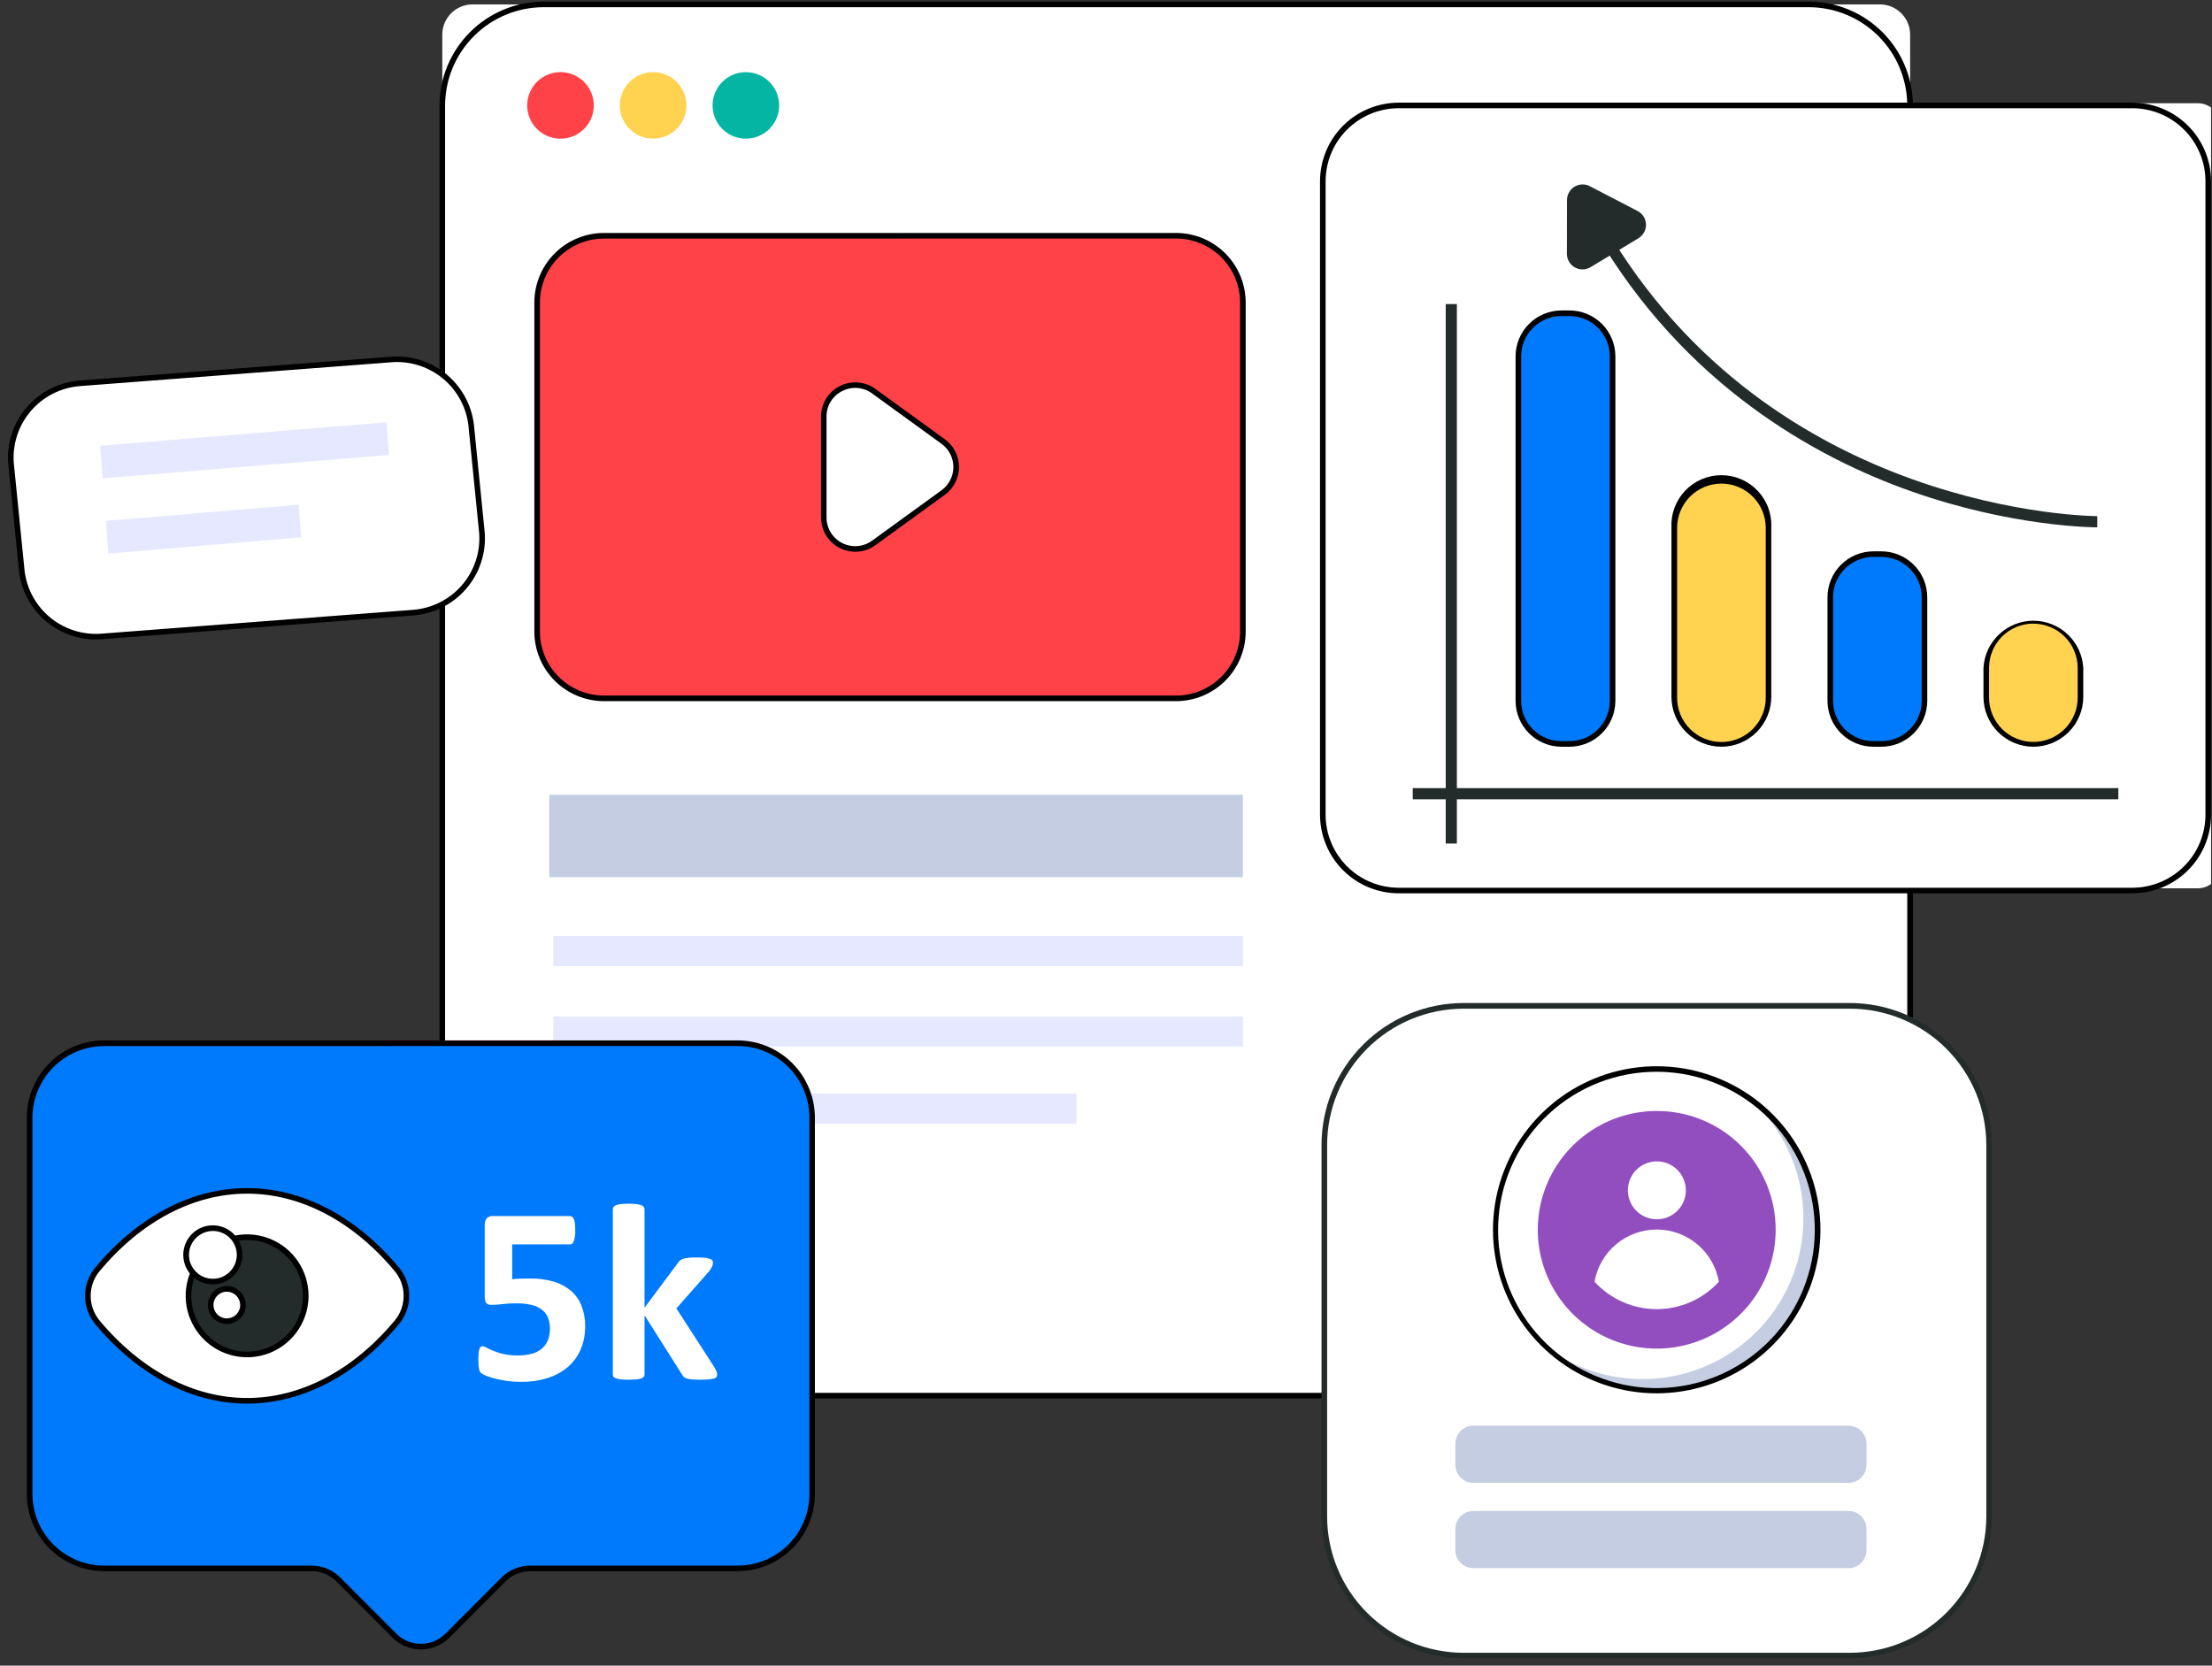 <svg width="247" height="186" viewBox="0 0 247 186" fill="none" xmlns="http://www.w3.org/2000/svg">
<rect x="0" y="0" width="247" height="186" fill="#333333" stroke="none"/>
<g clip-path="url(#clip0_85_4311)">
<path d="M209.917 0.493H52.764C50.9 0.493 49.39 2.002 49.39 3.864V152.483C49.39 154.345 50.9 155.854 52.764 155.854H209.917C211.781 155.854 213.292 154.345 213.292 152.483V3.864C213.292 2.002 211.781 0.493 209.917 0.493Z" fill="white"/>
<path d="M201.977 156.164H60.703C57.621 156.16 54.666 154.936 52.486 152.758C50.307 150.581 49.081 147.63 49.077 144.551V11.792C49.081 8.713 50.307 5.762 52.487 3.585C54.666 1.408 57.621 0.184 60.703 0.181H201.977C205.059 0.184 208.013 1.408 210.193 3.585C212.372 5.762 213.598 8.713 213.602 11.792V144.551C213.599 147.63 212.373 150.581 210.193 152.758C208.014 154.936 205.059 156.16 201.977 156.164ZM60.703 0.803C57.786 0.806 54.989 1.965 52.927 4.025C50.864 6.085 49.704 8.878 49.7 11.792V144.551C49.704 147.464 50.864 150.258 52.927 152.318C54.989 154.378 57.786 155.536 60.703 155.539H201.977C204.892 155.534 207.687 154.375 209.748 152.315C211.809 150.255 212.968 147.463 212.972 144.551V11.792C212.968 8.878 211.808 6.085 209.745 4.025C207.683 1.965 204.886 0.806 201.969 0.803H60.703Z" fill="black"/>
<path d="M66.206 12.624C66.678 10.627 65.44 8.627 63.441 8.156C61.442 7.684 59.44 8.921 58.968 10.917C58.496 12.914 59.734 14.914 61.733 15.385C63.731 15.857 65.734 14.62 66.206 12.624Z" fill="#FF4148"/>
<path d="M76.549 12.624C77.02 10.627 75.783 8.627 73.784 8.156C71.785 7.684 69.783 8.921 69.311 10.917C68.839 12.914 70.077 14.914 72.076 15.385C74.074 15.857 76.077 14.62 76.549 12.624Z" fill="#FFD24F"/>
<path d="M85.914 14.399C87.366 12.948 87.366 10.597 85.914 9.146C84.462 7.696 82.108 7.696 80.656 9.146C79.204 10.597 79.204 12.948 80.656 14.399C82.108 15.849 84.462 15.849 85.914 14.399Z" fill="#04B5A4"/>
<path d="M131.326 26.327H67.44C63.32 26.327 59.979 29.664 59.979 33.78V70.534C59.979 74.65 63.32 77.986 67.44 77.986H131.326C135.446 77.986 138.787 74.65 138.787 70.534V33.78C138.787 29.664 135.446 26.327 131.326 26.327Z" fill="#FF4148"/>
<path d="M131.324 78.296H67.438C65.378 78.294 63.402 77.475 61.945 76.019C60.488 74.564 59.669 72.59 59.667 70.532V33.778C59.669 31.719 60.488 29.746 61.945 28.291C63.402 26.835 65.378 26.017 67.438 26.015H131.324C133.385 26.017 135.36 26.835 136.818 28.29C138.275 29.746 139.095 31.719 139.097 33.778V70.532C139.095 72.59 138.276 74.564 136.818 76.02C135.361 77.476 133.385 78.294 131.324 78.296ZM67.438 26.643C65.543 26.645 63.726 27.398 62.386 28.736C61.046 30.075 60.292 31.89 60.29 33.783V70.532C60.292 72.425 61.046 74.24 62.386 75.579C63.726 76.917 65.543 77.67 67.438 77.672H131.324C133.219 77.67 135.037 76.917 136.377 75.579C137.718 74.24 138.472 72.425 138.474 70.532V33.778C138.472 31.884 137.718 30.069 136.377 28.73C135.037 27.392 133.219 26.639 131.324 26.637L67.438 26.643Z" fill="black"/>
<path d="M105.327 55L97.574 60.627C97.05 61.007 96.431 61.236 95.785 61.287C95.139 61.338 94.491 61.209 93.913 60.916C93.336 60.622 92.851 60.175 92.512 59.623C92.173 59.071 91.994 58.437 91.994 57.789V46.52C91.994 45.873 92.173 45.238 92.512 44.687C92.851 44.135 93.336 43.687 93.913 43.394C94.491 43.1 95.139 42.972 95.785 43.023C96.431 43.074 97.05 43.302 97.574 43.683L105.327 49.311C105.774 49.639 106.137 50.067 106.387 50.562C106.638 51.056 106.768 51.602 106.768 52.156C106.768 52.709 106.638 53.256 106.387 53.75C106.137 54.244 105.774 54.672 105.327 55Z" fill="white"/>
<path d="M95.506 61.613C94.491 61.612 93.517 61.209 92.8 60.492C92.082 59.775 91.678 58.803 91.677 57.789V46.52C91.677 45.815 91.873 45.123 92.242 44.522C92.612 43.92 93.14 43.433 93.77 43.113C94.399 42.794 95.105 42.654 95.809 42.71C96.513 42.767 97.188 43.017 97.758 43.432L105.511 49.058C105.999 49.414 106.396 49.88 106.67 50.418C106.944 50.956 107.087 51.551 107.087 52.155C107.087 52.758 106.944 53.353 106.67 53.891C106.396 54.429 105.999 54.895 105.511 55.251L97.758 60.877C97.105 61.355 96.316 61.613 95.506 61.613ZM95.506 43.313C94.997 43.315 94.496 43.437 94.043 43.67C93.513 43.933 93.067 44.339 92.758 44.843C92.448 45.348 92.287 45.929 92.293 46.52V57.789C92.293 58.38 92.457 58.959 92.766 59.462C93.075 59.966 93.518 60.374 94.045 60.642C94.572 60.909 95.163 61.026 95.752 60.978C96.342 60.931 96.907 60.722 97.384 60.374L105.135 54.748C105.545 54.45 105.878 54.06 106.107 53.609C106.337 53.159 106.457 52.66 106.457 52.155C106.457 51.649 106.337 51.151 106.107 50.7C105.878 50.249 105.545 49.859 105.135 49.562L97.384 43.936C96.842 43.536 96.187 43.318 95.513 43.313H95.506Z" fill="black"/>
<path d="M138.787 88.746H61.331V97.953H138.787V88.746Z" fill="#C5CDE3"/>
<path d="M138.787 104.532H61.776V107.888H138.787V104.532Z" fill="#E5E8FF"/>
<path d="M138.787 113.509H61.776V116.864H138.787V113.509Z" fill="#E5E8FF"/>
<path d="M120.206 122.126H80.357V125.482H120.206V122.126Z" fill="#E5E8FF"/>
<path d="M245.41 11.526H151.589C150.194 11.526 149.063 12.656 149.063 14.05V96.673C149.063 98.067 150.194 99.196 151.589 99.196H245.41C246.805 99.196 247.936 98.067 247.936 96.673V14.05C247.936 12.656 246.805 11.526 245.41 11.526Z" fill="white"/>
<path d="M238.113 99.755H156.182C153.854 99.753 151.622 98.828 149.975 97.183C148.328 95.539 147.402 93.309 147.399 90.984V20.235C147.402 17.909 148.328 15.679 149.975 14.035C151.622 12.39 153.854 11.465 156.182 11.463H238.113C240.441 11.466 242.673 12.391 244.319 14.035C245.966 15.68 246.892 17.909 246.895 20.235V90.984C246.892 93.309 245.966 95.538 244.319 97.183C242.673 98.827 240.441 99.752 238.113 99.755ZM156.182 12.085C154.019 12.088 151.945 12.947 150.416 14.475C148.886 16.003 148.025 18.074 148.022 20.235V90.984C148.025 93.144 148.886 95.216 150.416 96.743C151.945 98.271 154.019 99.13 156.182 99.133H238.113C240.275 99.129 242.348 98.269 243.876 96.741C245.405 95.214 246.265 93.143 246.268 90.984V20.235C246.265 18.074 245.404 16.003 243.875 14.476C242.346 12.948 240.272 12.088 238.109 12.085H156.182Z" fill="black"/>
<path d="M210.083 61.879H209.19C206.532 61.879 204.376 64.032 204.376 66.688V78.265C204.376 80.921 206.532 83.074 209.19 83.074H210.083C212.742 83.074 214.897 80.921 214.897 78.265V66.688C214.897 64.032 212.742 61.879 210.083 61.879Z" fill="#007AFD"/>
<path d="M210.083 83.385H209.19C207.831 83.384 206.528 82.844 205.567 81.884C204.606 80.924 204.065 79.622 204.064 78.265V66.687C204.065 65.33 204.606 64.028 205.567 63.069C206.528 62.109 207.831 61.569 209.19 61.568H210.083C211.441 61.571 212.743 62.111 213.703 63.071C214.663 64.03 215.202 65.331 215.204 66.687V78.265C215.203 79.622 214.663 80.923 213.703 81.883C212.743 82.843 211.441 83.383 210.083 83.385ZM209.19 62.191C207.996 62.192 206.852 62.666 206.008 63.509C205.163 64.352 204.688 65.495 204.687 66.687V78.265C204.688 79.457 205.163 80.601 206.007 81.444C206.852 82.287 207.996 82.762 209.19 82.763H210.083C211.277 82.762 212.421 82.287 213.265 81.444C214.109 80.6 214.584 79.457 214.584 78.265V66.687C214.584 65.495 214.109 64.352 213.265 63.509C212.421 62.666 211.277 62.192 210.083 62.191H209.19Z" fill="black"/>
<path d="M197.481 58.845V77.722C197.494 78.421 197.368 79.114 197.109 79.763C196.851 80.412 196.465 81.003 195.976 81.501C195.486 82 194.902 82.396 194.257 82.666C193.612 82.936 192.92 83.076 192.221 83.076C191.522 83.076 190.83 82.936 190.185 82.666C189.541 82.396 188.956 82 188.467 81.501C187.977 81.003 187.592 80.412 187.333 79.763C187.075 79.114 186.949 78.421 186.962 77.722V58.845C186.949 58.146 187.075 57.453 187.333 56.804C187.592 56.155 187.977 55.564 188.467 55.065C188.956 54.567 189.541 54.171 190.185 53.901C190.83 53.63 191.522 53.491 192.221 53.491C192.92 53.491 193.612 53.63 194.257 53.901C194.902 54.171 195.486 54.567 195.976 55.065C196.465 55.564 196.851 56.155 197.109 56.804C197.368 57.453 197.494 58.146 197.481 58.845Z" fill="#FFD24F"/>
<path d="M192.222 83.386C190.742 83.386 189.323 82.799 188.276 81.754C187.23 80.708 186.642 79.29 186.642 77.812V58.942C186.6 58.185 186.714 57.428 186.975 56.717C187.236 56.005 187.64 55.355 188.161 54.804C188.683 54.254 189.311 53.816 190.008 53.517C190.705 53.217 191.455 53.062 192.214 53.062C192.972 53.062 193.723 53.217 194.42 53.517C195.117 53.816 195.745 54.254 196.266 54.804C196.788 55.355 197.192 56.005 197.453 56.717C197.714 57.428 197.827 58.185 197.786 58.942V77.82C197.784 79.294 197.197 80.707 196.155 81.75C195.112 82.794 193.698 83.382 192.222 83.386ZM192.222 54.003C190.91 54.003 189.652 54.523 188.724 55.449C187.795 56.375 187.274 57.631 187.273 58.942V77.82C187.26 78.477 187.378 79.13 187.621 79.741C187.864 80.352 188.227 80.908 188.688 81.377C189.148 81.847 189.698 82.22 190.305 82.474C190.912 82.729 191.563 82.86 192.221 82.86C192.879 82.86 193.531 82.729 194.138 82.474C194.744 82.22 195.294 81.847 195.755 81.377C196.216 80.908 196.578 80.352 196.821 79.741C197.064 79.13 197.183 78.477 197.17 77.82V58.942C197.167 57.632 196.645 56.377 195.717 55.452C194.79 54.526 193.533 54.005 192.222 54.003Z" fill="black"/>
<path d="M232.317 74.586V77.819C232.317 79.212 231.763 80.549 230.776 81.534C229.79 82.52 228.452 83.073 227.057 83.073C225.661 83.073 224.323 82.52 223.337 81.534C222.35 80.549 221.796 79.212 221.796 77.819V74.586C221.796 73.192 222.35 71.856 223.337 70.87C224.323 69.885 225.661 69.331 227.057 69.331C228.452 69.331 229.79 69.885 230.776 70.87C231.763 71.856 232.317 73.192 232.317 74.586Z" fill="#FFD24F"/>
<path d="M227.053 83.386C225.574 83.384 224.157 82.795 223.113 81.75C222.068 80.705 221.482 79.289 221.482 77.812V74.586C221.56 73.163 222.181 71.824 223.217 70.844C224.254 69.864 225.627 69.317 227.054 69.317C228.481 69.317 229.854 69.864 230.89 70.844C231.927 71.824 232.548 73.163 232.626 74.586V77.819C232.624 79.295 232.036 80.71 230.991 81.753C229.947 82.797 228.53 83.384 227.053 83.386ZM227.053 69.636C225.741 69.636 224.482 70.157 223.554 71.084C222.626 72.011 222.105 73.268 222.105 74.579V77.812C222.092 78.469 222.211 79.122 222.454 79.733C222.697 80.344 223.059 80.9 223.52 81.37C223.981 81.839 224.531 82.212 225.137 82.466C225.744 82.721 226.396 82.852 227.054 82.852C227.712 82.852 228.363 82.721 228.97 82.466C229.577 82.212 230.127 81.839 230.588 81.37C231.048 80.9 231.411 80.344 231.654 79.733C231.897 79.122 232.015 78.469 232.003 77.812V74.586C232.001 73.276 231.478 72.019 230.551 71.093C229.623 70.166 228.365 69.645 227.053 69.644V69.636Z" fill="black"/>
<path d="M175.254 34.98H174.361C171.703 34.98 169.547 37.133 169.547 39.789V78.267C169.547 80.923 171.703 83.076 174.361 83.076H175.254C177.913 83.076 180.068 80.923 180.068 78.267V39.789C180.068 37.133 177.913 34.98 175.254 34.98Z" fill="#007AFD"/>
<path d="M175.252 83.386H174.361C173.002 83.384 171.699 82.844 170.738 81.884C169.777 80.924 169.236 79.623 169.235 78.265V39.789C169.236 38.431 169.777 37.13 170.738 36.169C171.699 35.209 173.002 34.669 174.361 34.668H175.252C176.611 34.669 177.915 35.209 178.876 36.169C179.837 37.13 180.377 38.431 180.379 39.789V78.265C180.377 79.623 179.837 80.924 178.876 81.884C177.915 82.844 176.611 83.384 175.252 83.386ZM174.361 35.29C173.167 35.292 172.023 35.766 171.179 36.61C170.334 37.453 169.859 38.596 169.858 39.789V78.265C169.859 79.458 170.334 80.601 171.179 81.444C172.023 82.288 173.167 82.762 174.361 82.763H175.252C176.446 82.762 177.591 82.288 178.435 81.444C179.279 80.601 179.754 79.458 179.756 78.265V39.789C179.754 38.596 179.279 37.453 178.435 36.61C177.591 35.766 176.446 35.292 175.252 35.29H174.361Z" fill="black"/>
<path d="M236.543 88.009H157.752V89.254H236.543V88.009Z" fill="#242B2B"/>
<path d="M162.68 33.954H161.434V94.196H162.68V33.954Z" fill="#242B2B"/>
<path d="M234.177 58.887C233.768 58.887 224.655 58.835 213.401 54.861C202.823 51.126 188.104 43.064 178.106 25.875L179.185 25.249C197.955 57.495 233.805 57.624 234.188 57.64V58.885L234.177 58.887Z" fill="#242B2B"/>
<path d="M177.611 29.833L182.959 26.6C183.223 26.439 183.44 26.211 183.588 25.939C183.735 25.667 183.807 25.361 183.797 25.052C183.787 24.742 183.694 24.442 183.53 24.18C183.365 23.918 183.133 23.705 182.858 23.562L177.525 20.792C177.26 20.654 176.964 20.587 176.665 20.597C176.366 20.606 176.074 20.693 175.819 20.847C175.563 21.002 175.351 21.22 175.204 21.48C175.056 21.74 174.978 22.033 174.977 22.332L174.964 28.337C174.963 28.646 175.045 28.95 175.201 29.217C175.356 29.485 175.58 29.706 175.85 29.858C176.119 30.01 176.424 30.088 176.734 30.084C177.043 30.079 177.346 29.993 177.611 29.833Z" fill="#242B2B"/>
<path d="M222.112 127.849V169.337C222.112 171.377 221.709 173.397 220.927 175.282C220.145 177.166 218.999 178.879 217.554 180.321C216.11 181.763 214.395 182.907 212.508 183.687C210.621 184.468 208.599 184.869 206.556 184.868H163.42C159.298 184.866 155.345 183.229 152.43 180.317C149.516 177.404 147.879 173.455 147.879 169.337V127.849C147.88 123.731 149.517 119.782 152.431 116.87C155.346 113.958 159.298 112.32 163.42 112.317H206.556C210.681 112.317 214.636 113.953 217.553 116.866C220.471 119.778 222.11 123.729 222.112 127.849Z" fill="white"/>
<path d="M206.556 185.178H163.42C159.216 185.173 155.186 183.502 152.214 180.532C149.242 177.562 147.57 173.536 147.566 169.337V127.848C147.57 123.649 149.241 119.622 152.213 116.652C155.185 113.681 159.216 112.01 163.42 112.005H206.556C210.762 112.009 214.795 113.679 217.769 116.649C220.744 119.62 222.418 123.647 222.423 127.848V169.337C222.417 173.538 220.743 177.565 217.769 180.535C214.794 183.504 210.762 185.174 206.556 185.178ZM163.42 112.638C159.382 112.645 155.511 114.251 152.656 117.104C149.801 119.957 148.196 123.824 148.191 127.858V169.346C148.196 173.38 149.801 177.247 152.656 180.1C155.511 182.953 159.382 184.559 163.42 184.565H206.556C210.597 184.563 214.472 182.959 217.33 180.105C220.188 177.252 221.795 173.382 221.8 169.346V127.848C221.793 123.814 220.184 119.946 217.326 117.095C214.469 114.244 210.595 112.641 206.556 112.638H163.42Z" fill="#242B2B"/>
<path d="M197.701 150.021C204.718 143.011 204.718 131.647 197.701 124.637C190.684 117.628 179.307 117.628 172.29 124.637C165.272 131.647 165.272 143.011 172.29 150.021C179.307 157.03 190.684 157.03 197.701 150.021Z" fill="white"/>
<path d="M202.038 143.008C201.092 145.84 199.454 148.392 197.272 150.433C195.09 152.473 192.433 153.938 189.541 154.694C186.65 155.45 183.615 155.475 180.712 154.764C177.808 154.054 175.128 152.632 172.914 150.626C174.382 151.684 176.003 152.511 177.721 153.081C181.633 154.384 185.876 154.303 189.736 152.852C193.596 151.4 196.839 148.667 198.92 145.11C201.001 141.553 201.794 137.39 201.166 133.318C200.538 129.246 198.527 125.514 195.47 122.748C198.587 124.982 200.906 128.154 202.088 131.8C203.27 135.445 203.252 139.373 202.038 143.008Z" fill="#C5CDE3"/>
<path d="M184.981 155.591C181.114 155.588 177.348 154.36 174.224 152.085C171.099 149.809 168.778 146.603 167.592 142.927C166.407 139.25 166.419 135.293 167.627 131.624C168.834 127.955 171.175 124.763 174.313 122.506C177.452 120.25 181.225 119.045 185.092 119.066C188.958 119.086 192.719 120.331 195.833 122.62C198.947 124.91 201.254 128.126 202.423 131.808C203.592 135.49 203.562 139.447 202.337 143.11C201.118 146.745 198.786 149.904 195.672 152.144C192.558 154.383 188.818 155.589 184.981 155.591ZM184.981 119.682C180.538 119.678 176.256 121.345 172.987 124.351C169.719 127.358 167.703 131.483 167.341 135.906C166.979 140.33 168.298 144.727 171.034 148.223C173.771 151.72 177.725 154.059 182.11 154.776C186.494 155.492 190.988 154.534 194.698 152.091C198.407 149.648 201.06 145.9 202.128 141.592C203.197 137.284 202.602 132.732 200.463 128.842C198.324 124.952 194.798 122.009 190.585 120.598C188.779 119.991 186.885 119.682 184.979 119.682H184.981Z" fill="black"/>
<path d="M198.277 137.328C198.277 139.952 197.499 142.517 196.04 144.699C194.58 146.881 192.506 148.582 190.079 149.586C187.653 150.59 184.982 150.853 182.406 150.342C179.829 149.83 177.463 148.567 175.605 146.711C173.748 144.856 172.482 142.492 171.97 139.919C171.457 137.345 171.72 134.678 172.725 132.254C173.73 129.829 175.433 127.757 177.617 126.299C179.801 124.842 182.369 124.064 184.996 124.064C186.741 124.06 188.469 124.4 190.082 125.065C191.695 125.73 193.161 126.707 194.395 127.94C195.629 129.172 196.607 130.636 197.273 132.247C197.94 133.858 198.281 135.585 198.277 137.328Z" fill="#924DBF"/>
<path d="M188.206 133.44C188.492 131.678 187.294 130.017 185.529 129.731C183.765 129.445 182.102 130.642 181.816 132.404C181.53 134.167 182.728 135.828 184.492 136.114C186.257 136.4 187.919 135.203 188.206 133.44Z" fill="white"/>
<path d="M191.938 143.128C191.057 144.093 189.985 144.864 188.79 145.391C187.594 145.919 186.302 146.191 184.995 146.191C183.688 146.191 182.395 145.919 181.2 145.391C180.004 144.864 178.932 144.093 178.052 143.128C178.337 141.495 179.19 140.016 180.46 138.95C181.73 137.883 183.336 137.299 184.995 137.299C186.654 137.299 188.26 137.883 189.529 138.95C190.799 140.016 191.652 141.495 191.938 143.128Z" fill="white"/>
<path d="M206.396 159.198H164.534C163.418 159.198 162.512 160.102 162.512 161.218V163.574C162.512 164.689 163.418 165.594 164.534 165.594H206.396C207.513 165.594 208.418 164.689 208.418 163.574V161.218C208.418 160.102 207.513 159.198 206.396 159.198Z" fill="#C5CDE3"/>
<path d="M206.396 168.721H164.534C163.418 168.721 162.512 169.625 162.512 170.74V173.096C162.512 174.212 163.418 175.116 164.534 175.116H206.396C207.513 175.116 208.418 174.212 208.418 173.096V170.74C208.418 169.625 207.513 168.721 206.396 168.721Z" fill="#C5CDE3"/>
<path d="M52.649 47.837L53.819 59.509C53.978 61.709 53.257 63.883 51.814 65.552C50.37 67.221 48.322 68.25 46.12 68.411L11.315 71.074C10.224 71.153 9.128 71.017 8.089 70.673C7.051 70.329 6.09 69.784 5.263 69.069C4.435 68.354 3.757 67.484 3.266 66.507C2.775 65.53 2.482 64.466 2.403 63.376L1.235 51.704C1.076 49.504 1.797 47.331 3.241 45.663C4.685 43.995 6.732 42.967 8.934 42.806L43.737 40.143C45.94 39.983 48.117 40.704 49.788 42.147C51.459 43.59 52.488 45.636 52.649 47.837Z" fill="white"/>
<path d="M10.692 71.408C8.51 71.405 6.41 70.577 4.814 69.091C3.218 67.606 2.243 65.572 2.085 63.398L0.919 51.735C0.753 49.45 1.503 47.193 3.003 45.46C4.503 43.727 6.63 42.659 8.917 42.492L43.713 39.833C45.998 39.669 48.254 40.417 49.988 41.913C51.721 43.409 52.79 45.531 52.959 47.813L54.127 59.481C54.211 60.613 54.07 61.75 53.713 62.828C53.356 63.905 52.79 64.901 52.047 65.76C51.304 66.619 50.399 67.322 49.383 67.831C48.368 68.34 47.262 68.644 46.129 68.725L11.335 71.384C11.118 71.401 10.904 71.408 10.692 71.408ZM44.345 40.427C44.159 40.427 43.956 40.427 43.759 40.45L8.956 43.112C6.836 43.268 4.864 44.258 3.473 45.864C2.083 47.471 1.387 49.563 1.538 51.681L2.706 63.346C2.782 64.396 3.063 65.421 3.535 66.362C4.007 67.303 4.66 68.142 5.457 68.831C6.254 69.52 7.178 70.045 8.178 70.377C9.179 70.708 10.234 70.84 11.285 70.764L46.088 68.101C47.139 68.025 48.164 67.743 49.106 67.271C50.048 66.799 50.887 66.147 51.576 65.35C52.265 64.554 52.79 63.63 53.121 62.631C53.452 61.632 53.583 60.578 53.506 59.528L52.34 47.863C52.192 45.845 51.286 43.957 49.803 42.578C48.321 41.199 46.371 40.431 44.345 40.427Z" fill="black"/>
<path d="M43.432 50.8L11.46 53.414L11.181 49.776L43.151 47.162L43.432 50.8Z" fill="#E5E8FF"/>
<path d="M33.633 59.999L12.107 61.811L11.826 58.173L33.354 56.361L33.633 59.999Z" fill="#E5E8FF"/>
<g clip-path="url(#clip1_85_4311)">
<path d="M90.687 124.811V166.815C90.688 167.907 90.473 168.989 90.055 169.999C89.637 171.008 89.024 171.925 88.252 172.697C87.48 173.47 86.563 174.083 85.554 174.501C84.545 174.918 83.463 175.133 82.371 175.133H59.206C58.093 175.136 57.026 175.576 56.236 176.359L49.971 182.633C49.582 183.024 49.119 183.335 48.609 183.547C48.099 183.759 47.552 183.869 47 183.869C46.448 183.869 45.901 183.759 45.391 183.547C44.881 183.335 44.418 183.024 44.029 182.633L37.764 176.359C36.973 175.576 35.907 175.136 34.794 175.133H11.621C10.53 175.133 9.449 174.917 8.44 174.499C7.432 174.081 6.516 173.468 5.745 172.695C4.973 171.923 4.361 171.006 3.944 169.997C3.527 168.988 3.312 167.907 3.313 166.815V124.811C3.312 122.606 4.187 120.492 5.745 118.932C7.303 117.372 9.417 116.495 11.621 116.493H82.371C83.463 116.493 84.545 116.708 85.554 117.126C86.563 117.544 87.48 118.156 88.252 118.929C89.024 119.701 89.637 120.619 90.055 121.628C90.473 122.637 90.688 123.719 90.687 124.811Z" fill="#007AFD"/>
<path d="M46.999 184.181C46.405 184.182 45.818 184.066 45.269 183.838C44.721 183.61 44.224 183.275 43.806 182.854L37.553 176.58C36.82 175.857 35.833 175.45 34.804 175.446H11.621C9.333 175.444 7.14 174.534 5.523 172.916C3.905 171.298 2.996 169.103 2.994 166.815V124.812C2.996 122.524 3.904 120.331 5.52 118.713C7.137 117.095 9.329 116.184 11.615 116.181H82.365C84.653 116.184 86.846 117.094 88.463 118.712C90.081 120.33 90.991 122.523 90.994 124.812V166.815C90.992 169.103 90.083 171.296 88.467 172.915C86.85 174.533 84.658 175.444 82.371 175.448H59.206C58.176 175.453 57.188 175.86 56.455 176.584L50.202 182.856C49.783 183.278 49.284 183.613 48.734 183.841C48.184 184.069 47.594 184.184 46.999 184.181ZM11.621 116.814C9.501 116.818 7.469 117.663 5.97 119.163C4.471 120.663 3.628 122.697 3.625 124.817V166.815C3.625 168.938 4.467 170.974 5.966 172.476C7.465 173.978 9.499 174.824 11.621 174.829H34.794C35.989 174.834 37.134 175.306 37.985 176.144L44.25 182.42C44.61 182.782 45.038 183.069 45.51 183.266C45.982 183.462 46.488 183.563 46.999 183.563C47.51 183.563 48.016 183.462 48.488 183.266C48.959 183.069 49.388 182.782 49.748 182.42L56.013 176.146C56.864 175.306 58.01 174.834 59.206 174.829H82.371C84.496 174.829 86.534 173.984 88.036 172.481C89.538 170.979 90.382 168.94 90.382 166.815V124.812C90.38 122.688 89.535 120.652 88.033 119.152C86.53 117.651 84.494 116.808 82.371 116.808L11.621 116.814Z" fill="black"/>
<path d="M44.306 147.673C34.56 159.343 20.631 159.343 10.892 147.673C10.197 146.84 9.817 145.789 9.817 144.704C9.817 143.619 10.197 142.569 10.892 141.736C15.762 135.903 21.679 132.981 27.599 132.981C33.52 132.981 39.445 135.903 44.314 141.736C45.008 142.57 45.387 143.621 45.386 144.706C45.385 145.791 45.002 146.841 44.306 147.673Z" fill="white"/>
<path d="M27.596 156.738C21.44 156.738 15.42 153.592 10.644 147.873C9.903 146.984 9.497 145.862 9.497 144.705C9.497 143.547 9.903 142.426 10.644 141.536C15.42 135.818 21.438 132.669 27.594 132.669C33.749 132.669 39.773 135.818 44.547 141.536C45.288 142.426 45.694 143.547 45.694 144.705C45.694 145.862 45.288 146.984 44.547 147.873C39.773 153.592 33.753 156.738 27.596 156.738ZM27.596 133.294C21.628 133.294 15.779 136.363 11.127 141.937C10.479 142.714 10.125 143.693 10.125 144.705C10.125 145.716 10.479 146.695 11.127 147.472C15.779 153.044 21.63 156.113 27.598 156.113C33.565 156.113 39.416 153.044 44.068 147.472C44.717 146.696 45.072 145.716 45.072 144.705C45.072 143.693 44.717 142.713 44.068 141.937C39.413 136.359 33.563 133.294 27.594 133.294H27.596Z" fill="black"/>
<path d="M30.101 150.75C33.441 149.366 35.027 145.536 33.644 142.195C32.26 138.854 28.431 137.268 25.091 138.652C21.751 140.035 20.165 143.865 21.548 147.206C22.932 150.547 26.761 152.134 30.101 150.75Z" fill="#242B2B"/>
<path d="M27.596 151.564C26.238 151.565 24.912 151.162 23.783 150.409C22.655 149.655 21.775 148.583 21.256 147.329C20.736 146.076 20.6 144.696 20.864 143.364C21.129 142.033 21.782 140.81 22.742 139.85C23.701 138.891 24.924 138.237 26.254 137.972C27.585 137.707 28.965 137.843 30.218 138.362C31.472 138.881 32.544 139.761 33.298 140.889C34.052 142.018 34.454 143.345 34.454 144.702C34.452 146.521 33.729 148.265 32.443 149.551C31.157 150.838 29.414 151.562 27.596 151.564ZM27.596 138.469C26.362 138.469 25.156 138.834 24.131 139.519C23.105 140.205 22.305 141.179 21.833 142.318C21.361 143.458 21.237 144.712 21.478 145.922C21.718 147.132 22.312 148.244 23.184 149.116C24.057 149.988 25.168 150.582 26.378 150.823C27.587 151.063 28.841 150.94 29.981 150.468C31.12 149.995 32.094 149.196 32.779 148.17C33.464 147.144 33.829 145.938 33.829 144.704C33.827 143.051 33.17 141.466 32.002 140.296C30.833 139.127 29.248 138.469 27.596 138.467V138.469Z" fill="black"/>
<path d="M23.764 143.112C25.41 143.112 26.745 141.776 26.745 140.129C26.745 138.482 25.41 137.146 23.764 137.146C22.117 137.146 20.782 138.482 20.782 140.129C20.782 141.776 22.117 143.112 23.764 143.112Z" fill="white"/>
<path d="M23.764 143.426C23.111 143.427 22.474 143.234 21.931 142.872C21.389 142.509 20.966 141.994 20.716 141.392C20.467 140.789 20.401 140.126 20.529 139.486C20.656 138.847 20.97 138.259 21.431 137.798C21.892 137.337 22.479 137.022 23.119 136.895C23.759 136.768 24.422 136.834 25.024 137.083C25.627 137.333 26.141 137.756 26.503 138.299C26.866 138.841 27.058 139.479 27.058 140.131C27.057 141.005 26.71 141.842 26.092 142.46C25.474 143.078 24.637 143.425 23.764 143.426ZM23.764 137.459C23.236 137.461 22.72 137.619 22.282 137.913C21.843 138.208 21.502 138.626 21.301 139.114C21.1 139.602 21.049 140.139 21.153 140.657C21.256 141.175 21.512 141.65 21.885 142.023C22.259 142.396 22.735 142.65 23.253 142.752C23.771 142.855 24.308 142.801 24.795 142.599C25.283 142.396 25.7 142.054 25.993 141.615C26.286 141.176 26.443 140.659 26.443 140.131C26.442 139.78 26.373 139.432 26.238 139.107C26.103 138.783 25.906 138.488 25.657 138.24C25.408 137.992 25.113 137.795 24.788 137.661C24.463 137.527 24.115 137.459 23.764 137.459Z" fill="black"/>
<path d="M25.331 147.537C26.327 147.537 27.134 146.729 27.134 145.733C27.134 144.736 26.327 143.929 25.331 143.929C24.335 143.929 23.527 144.736 23.527 145.733C23.527 146.729 24.335 147.537 25.331 147.537Z" fill="white"/>
<path d="M25.331 147.849C24.912 147.849 24.502 147.725 24.154 147.492C23.805 147.26 23.534 146.929 23.373 146.541C23.213 146.154 23.172 145.728 23.253 145.317C23.336 144.906 23.538 144.529 23.834 144.233C24.131 143.937 24.509 143.736 24.92 143.655C25.331 143.574 25.757 143.617 26.144 143.778C26.53 143.94 26.86 144.212 27.092 144.561C27.324 144.911 27.447 145.321 27.445 145.74C27.442 146.299 27.219 146.835 26.823 147.23C26.426 147.625 25.89 147.848 25.331 147.849ZM25.331 144.241C25.036 144.24 24.747 144.327 24.502 144.491C24.256 144.655 24.065 144.887 23.952 145.16C23.839 145.432 23.809 145.732 23.866 146.022C23.924 146.311 24.065 146.577 24.274 146.786C24.482 146.994 24.748 147.137 25.037 147.194C25.326 147.252 25.626 147.223 25.899 147.11C26.171 146.997 26.404 146.806 26.568 146.561C26.732 146.315 26.82 146.027 26.82 145.732C26.819 145.337 26.662 144.958 26.383 144.679C26.104 144.399 25.726 144.242 25.331 144.241Z" fill="black"/>
<path d="M65.34 148.085C65.356 148.99 65.181 149.887 64.828 150.72C64.501 151.473 64.005 152.142 63.38 152.674C62.718 153.225 61.954 153.638 61.131 153.89C60.187 154.182 59.203 154.324 58.215 154.312C57.679 154.314 57.144 154.279 56.613 154.207C56.152 154.146 55.695 154.057 55.245 153.941C54.908 153.853 54.578 153.745 54.254 153.616C54.075 153.551 53.904 153.461 53.748 153.351C53.674 153.286 53.614 153.207 53.572 153.118C53.531 153.021 53.5 152.919 53.481 152.815C53.454 152.669 53.438 152.522 53.432 152.373C53.422 152.195 53.418 151.982 53.418 151.74C53.418 151.498 53.428 151.255 53.445 151.074C53.458 150.923 53.489 150.774 53.537 150.63C53.566 150.539 53.617 150.457 53.686 150.391C53.74 150.345 53.81 150.32 53.881 150.321C54.035 150.342 54.182 150.397 54.311 150.483C54.557 150.617 54.81 150.736 55.069 150.841C55.441 150.99 55.824 151.11 56.214 151.199C56.745 151.315 57.287 151.369 57.83 151.361C58.33 151.366 58.828 151.309 59.313 151.193C59.725 151.095 60.111 150.911 60.445 150.651C60.755 150.401 61 150.08 61.16 149.715C61.483 148.898 61.498 147.992 61.203 147.165C61.064 146.815 60.836 146.508 60.542 146.273C60.197 146.006 59.797 145.819 59.37 145.724C58.799 145.593 58.213 145.532 57.627 145.542C57.132 145.539 56.637 145.567 56.146 145.626C55.729 145.681 55.308 145.709 54.888 145.711C54.782 145.722 54.674 145.711 54.573 145.677C54.472 145.644 54.379 145.588 54.301 145.515C54.184 145.378 54.126 145.124 54.126 144.763V136.851C54.1 136.565 54.177 136.279 54.342 136.044C54.434 135.955 54.543 135.887 54.663 135.845C54.783 135.802 54.911 135.786 55.038 135.797H63.653C63.74 135.798 63.824 135.828 63.892 135.881C63.979 135.953 64.046 136.045 64.087 136.149C64.146 136.305 64.183 136.468 64.198 136.634C64.224 136.874 64.236 137.116 64.234 137.357C64.254 137.77 64.204 138.184 64.087 138.581C63.987 138.833 63.845 138.96 63.659 138.96H57.193V142.853C57.522 142.816 57.848 142.792 58.17 142.783C58.493 142.773 58.833 142.769 59.19 142.769C60.076 142.756 60.959 142.872 61.811 143.113C62.516 143.312 63.172 143.657 63.735 144.125C64.259 144.575 64.666 145.144 64.924 145.785C65.212 146.517 65.353 147.299 65.34 148.085Z" fill="white"/>
<path d="M80.081 153.521C80.084 153.61 80.056 153.696 80.003 153.767C79.93 153.852 79.832 153.911 79.723 153.937C79.542 153.987 79.356 154.019 79.168 154.035C78.934 154.058 78.629 154.07 78.254 154.07C77.863 154.07 77.558 154.06 77.32 154.041C77.122 154.029 76.926 153.998 76.734 153.949C76.602 153.919 76.479 153.859 76.374 153.775C76.283 153.69 76.207 153.59 76.149 153.48L71.972 146.874V153.507C71.972 153.597 71.942 153.684 71.886 153.754C71.808 153.838 71.709 153.899 71.598 153.929C71.422 153.984 71.241 154.02 71.057 154.035C70.487 154.082 69.914 154.082 69.344 154.035C69.16 154.02 68.978 153.985 68.802 153.929C68.692 153.899 68.592 153.838 68.515 153.754C68.459 153.684 68.429 153.597 68.429 153.507V135.024C68.429 134.933 68.459 134.844 68.515 134.772C68.59 134.68 68.69 134.612 68.802 134.576C68.977 134.516 69.159 134.476 69.344 134.457C69.913 134.4 70.487 134.4 71.057 134.457C71.242 134.476 71.423 134.516 71.598 134.576C71.711 134.613 71.81 134.681 71.886 134.772C71.941 134.844 71.972 134.933 71.972 135.024V146.029L75.684 141.049C75.757 140.941 75.842 140.842 75.938 140.754C76.046 140.662 76.173 140.596 76.31 140.559C76.501 140.505 76.697 140.47 76.896 140.453C77.124 140.43 77.418 140.418 77.773 140.418C78.129 140.418 78.414 140.43 78.653 140.453C78.848 140.469 79.041 140.504 79.229 140.559C79.344 140.587 79.449 140.648 79.53 140.735C79.588 140.809 79.618 140.901 79.614 140.995C79.61 141.15 79.575 141.303 79.51 141.444C79.426 141.626 79.32 141.796 79.194 141.951L75.526 146.11L79.77 152.675C79.865 152.829 79.947 152.991 80.014 153.159C80.058 153.275 80.081 153.397 80.081 153.521Z" fill="white"/>
</g>
</g>
<defs>
<clipPath id="clip0_85_4311">
<rect width="246" height="185" fill="white" transform="translate(0.895 0.181)"/>
</clipPath>
<clipPath id="clip1_85_4311">
<rect width="88" height="68" fill="white" transform="translate(3 116.181)"/>
</clipPath>
</defs>
</svg>
